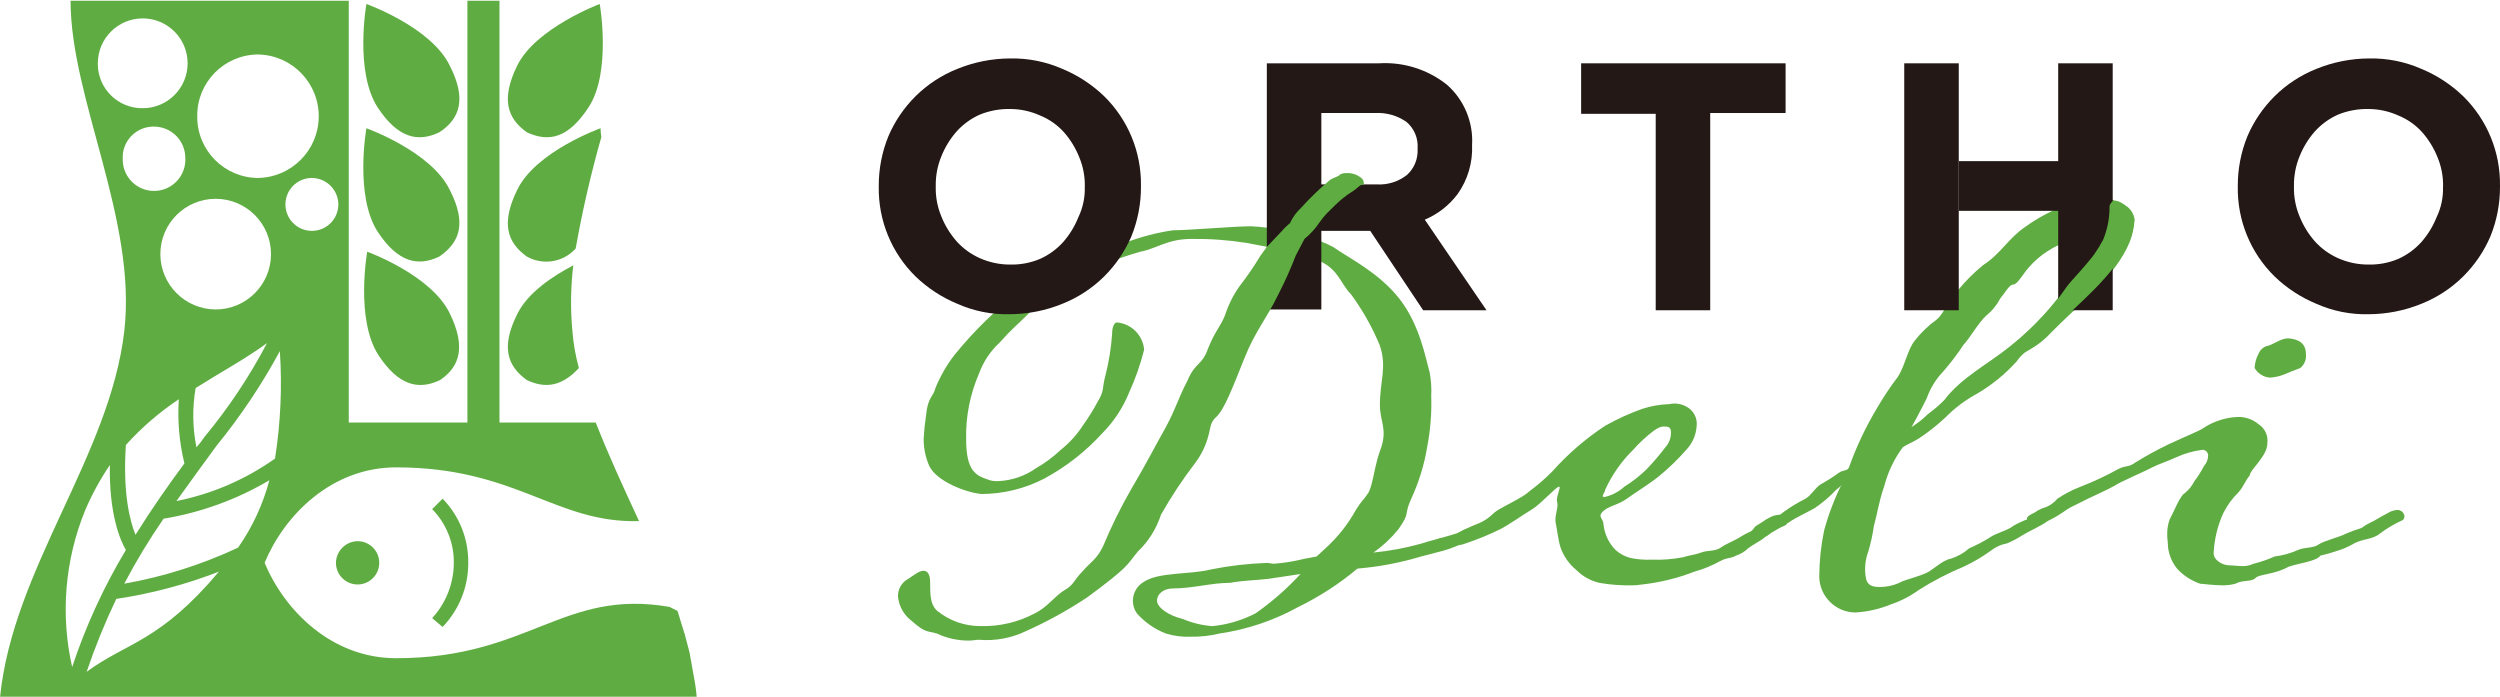 <?xml version="1.0" encoding="UTF-8"?>
<svg xmlns="http://www.w3.org/2000/svg" viewBox="0 0 215.556 60.076" width="215.556" height="60.076">
  <defs>
    <style>
      .cls-1 {
        fill: #231815;
      }

      .cls-1, .cls-2 {
        stroke-width: 0px;
      }

      .cls-2 {
        fill: #5fad42;
      }
    </style>
  </defs>
  <g id="logomark">
    <g>
      <path class="cls-2" d="m44.59,5.666c-1.383,2.834-.9,4.494.83,5.738,1.936.9,3.595.484,5.323-2.143,2-3.042.968-8.918.968-8.918,0,0-5.531,2.074-7.121,5.323Z"/>
      <path class="cls-2" d="m28.966,48.528c0,1.031.836,1.867,1.867,1.867s1.867-.836,1.867-1.867c0-1.031-.836-1.867-1.867-1.867h0c-1.024.018-1.849.843-1.867,1.867Z"/>
      <path class="cls-2" d="m45.42,32.766c1.59.76,3.042.553,4.494-1.037-.284-1.017-.47-2.059-.553-3.111-.184-1.91-.161-3.833.069-5.738-1.728.9-3.941,2.35-4.839,4.217-1.383,2.765-.899,4.425.829,5.669Z"/>
      <path class="cls-2" d="m44.59,16.381c-1.383,2.834-.9,4.494.83,5.738,1.394.786,3.147.499,4.217-.691.573-3.239,1.311-6.447,2.212-9.61-.039-.252-.062-.505-.069-.76,0,0-5.6,2-7.19,5.323Z"/>
      <path class="cls-2" d="m0,60.142h60.076c-.053-.65-.145-1.297-.276-1.936-.069-.415-.138-.76-.207-1.175-.069-.277-.069-.484-.138-.76-.138-.553-.277-1.037-.415-1.59,0-.069-.069-.138-.069-.207-.207-.622-.346-1.175-.553-1.8h0l-.691-.346c-9.195-1.59-12.1,4.424-23.574,4.424-5.531,0-9.609-4.079-11.338-8.227,1.728-4.148,5.807-8.227,11.338-8.227,10.37,0,13.757,4.839,20.947,4.632-1.314-2.834-2.627-5.669-3.733-8.5h-8.3V.066h-2.767v36.363h-10.228V.066H6.084c0,8.434,5.738,18.873,4.632,28.482C9.471,39.333,1.106,49.011,0,60.142Zm7.328-16.108c.587-1.379,1.304-2.699,2.143-3.941-.069,4.286.9,6.5,1.383,7.328-1.912,3.183-3.466,6.569-4.632,10.094-1.018-4.501-.632-9.206,1.106-13.481Zm.14,13.896c.727-2.146,1.581-4.247,2.558-6.291,3.027-.454,5.995-1.243,8.849-2.35-5.118,6.083-7.952,6.083-11.409,8.64h.002Zm13.064-10.716c-3.12,1.467-6.421,2.513-9.817,3.111,1.016-1.933,2.147-3.803,3.387-5.6,3.221-.531,6.315-1.656,9.125-3.318-.552,2.078-1.464,4.044-2.695,5.807Zm3.18-7.674c-2.545,1.804-5.441,3.052-8.5,3.664,1.175-1.659,2.35-3.249,3.457-4.77,2.072-2.542,3.9-5.273,5.461-8.158.205,3.094.064,6.201-.418,9.264Zm-6.844-6.084c2.074-1.314,4.148-2.42,6.153-3.871-1.511,2.876-3.318,5.587-5.392,8.088-.208.316-.439.617-.691.9-.339-1.686-.363-3.421-.07-5.116h0Zm-3.042-11.544c0-2.634,2.136-4.77,4.77-4.77s4.77,2.136,4.77,4.77-2.136,4.77-4.77,4.77c-2.632-.006-4.764-2.138-4.77-4.77Zm15.347-4.287c0,1.26-1.021,2.281-2.281,2.281s-2.281-1.021-2.281-2.281,1.021-2.281,2.281-2.281c1.256.01,2.272,1.026,2.282,2.282h-.001Zm-6.912-12.927c2.94.057,5.277,2.486,5.22,5.426-.055,2.86-2.36,5.164-5.22,5.22-2.909-.007-5.261-2.371-5.254-5.28,0-.014,0-.029,0-.043-.031-2.909,2.302-5.292,5.211-5.323.014,0,.029,0,.043,0Zm-13.826.76c0-2.138,1.733-3.871,3.871-3.871s3.871,1.733,3.871,3.871-1.733,3.871-3.871,3.871c-2.111.028-3.844-1.661-3.872-3.771,0-.033,0-.066,0-.1h0Zm2.143,8.158c-.025-1.467,1.145-2.675,2.611-2.7.03,0,.059,0,.089,0,1.491,0,2.7,1.209,2.7,2.7.081,1.489-1.06,2.762-2.549,2.843-1.489.081-2.762-1.06-2.843-2.549-.005-.098-.005-.196,0-.294h-.008Zm.276,24.75c1.351-1.499,2.884-2.822,4.563-3.941-.123,1.858.04,3.723.484,5.531-1.383,1.867-2.834,3.941-4.217,6.153-.484-1.176-1.107-3.596-.83-7.743Z"/>
      <path class="cls-2" d="m38.783,16.381c-1.59-3.323-7.19-5.323-7.19-5.323,0,0-1.037,5.807.968,8.918,1.728,2.627,3.457,3.042,5.323,2.143,1.798-1.244,2.351-2.903.899-5.738Z"/>
      <path class="cls-2" d="m31.662,21.704s-1.037,5.807.968,8.918c1.728,2.627,3.457,3.042,5.323,2.143,1.728-1.175,2.212-2.9.83-5.738-1.59-3.323-7.121-5.323-7.121-5.323Z"/>
      <path class="cls-2" d="m38.783,5.666c-1.59-3.323-7.19-5.323-7.19-5.323,0,0-1.037,5.807.968,8.918,1.728,2.627,3.457,3.042,5.323,2.143,1.798-1.175,2.351-2.903.899-5.738Z"/>
      <path class="cls-2" d="m38.162,54.058c1.43-1.485,2.224-3.469,2.212-5.531.025-2.064-.771-4.053-2.212-5.53l-.9.9c1.229,1.252,1.902,2.946,1.867,4.7-.023,1.743-.687,3.417-1.867,4.7l.9.761Z"/>
    </g>
    <g>
      <path class="cls-2" d="m109.298,21.293l-1.8-.346c-1.577-.25-3.173-.366-4.77-.346-2.074,0-2.973.83-4.424,1.106-2.014.575-3.96,1.363-5.807,2.35-1.489.668-2.794,1.688-3.8,2.973-1.106,1.106-1.383,1.244-2.489,2.489-.808.743-1.425,1.669-1.8,2.7-.774,1.787-1.152,3.722-1.106,5.669,0,2.7.83,3.111,1.867,3.457.286.113.593.16.9.138,1.166-.051,2.294-.434,3.249-1.106.773-.445,1.493-.979,2.143-1.59.758-.604,1.412-1.328,1.936-2.143.457-.639.873-1.307,1.244-2,.622-1.037.346-1.106.691-2.35.284-1.134.469-2.291.553-3.457,0-.83.277-1.037.415-1.037,1.25.109,2.241,1.1,2.35,2.35-.323,1.282-.762,2.531-1.313,3.733-.527,1.291-1.302,2.465-2.281,3.457-1.446,1.591-3.153,2.924-5.047,3.941-1.668.859-3.516,1.309-5.392,1.314-1.383-.138-3.871-1.106-4.494-2.42-.325-.74-.49-1.541-.484-2.35.035-.67.104-1.337.207-2,.138-1.59.622-1.59.83-2.42.409-.986.944-1.915,1.59-2.765,1.686-2.085,3.612-3.965,5.738-5.6,1.509-1.037,3.133-1.895,4.839-2.558,1.037-.484,3.111-1.175,4.286-1.59,1.295-.491,2.639-.839,4.01-1.037,1.313,0,5.323-.346,6.706-.346.908.042,1.811.158,2.7.346l2.143.553c.791.215,1.556.517,2.281.9,1.244.9,3.871,2.143,5.669,4.424s2.281,5.185,2.627,6.36c.127.684.174,1.38.138,2.074.046,1.46-.07,2.921-.346,4.355-.256,1.554-.721,3.065-1.383,4.494-.691,1.521,0,1.037-1.106,2.627-.62.761-1.341,1.434-2.143,2,1.379-.135,2.744-.389,4.079-.76.346-.138,2.765-.76,3.111-.9.424-.235.863-.443,1.314-.622.52-.201,1.027-.432,1.521-.691.138-.138.622-.346.9-.553.187-.133.398-.227.622-.277.217-.023.435.025.622.138.094.09.145.216.138.346,0,.138-.207.346-.415.553-.622.346-1.244.553-1.8.83-.71.281-1.403.604-2.074.968-.658.353-1.354.632-2.074.83l-1.867.484c-1.779.537-3.609.885-5.461,1.037-1.564,1.31-3.282,2.424-5.116,3.318-2.103,1.161-4.398,1.933-6.775,2.281-.814.198-1.651.291-2.489.277-.725.029-1.449-.065-2.143-.277-.953-.373-1.806-.965-2.489-1.728-.603-.85-.402-2.028.448-2.631.034-.024.069-.047.105-.069,1.314-.9,3.941-.622,5.876-1.106,1.572-.313,3.168-.498,4.77-.553.207,0,.415.069.622.069.863-.063,1.719-.202,2.558-.415l1.106-.207.83-.76c1.023-.937,1.887-2.034,2.558-3.249.553-.9.553-.691,1.106-1.521.415-.83.484-2.35,1.106-3.941.484-1.59-.138-2.212-.138-3.595,0-2.074.622-3.249,0-5.116-.648-1.57-1.484-3.055-2.489-4.424-.9-.9-1.037-2.074-2.627-2.834-.581-.316-1.182-.593-1.8-.83l-2.762-.421Zm2.834,28.2l-2.765.415c-1.175.138-2.212.138-3.318.346-1.59,0-3.249.484-4.908.484-.9,0-1.383.553-1.383,1.037,0,.622,1.037,1.314,2.212,1.59.813.346,1.677.556,2.558.622,1.304-.127,2.571-.502,3.733-1.106,1.409-.986,2.707-2.122,3.871-3.388Z"/>
      <g>
        <path class="cls-1" d="m97.546,20.391c-.555,1.291-1.353,2.464-2.351,3.453-1.029,1.016-2.252,1.815-3.595,2.35-1.449.59-2.998.895-4.563.9-1.546.037-3.081-.271-4.494-.9-1.334-.552-2.553-1.349-3.594-2.35-2.077-2.035-3.227-4.835-3.18-7.743v-.069c-.005-1.469.277-2.925.83-4.286.554-1.293,1.352-2.466,2.35-3.457,1.029-1.016,2.252-1.815,3.595-2.35,1.449-.59,2.998-.895,4.563-.9,1.546-.03,3.079.278,4.494.9,1.335.552,2.554,1.349,3.595,2.35,2.077,2.035,3.227,4.835,3.18,7.743v.069c.006,1.47-.276,2.928-.83,4.29Zm-4.01-4.286c.02-.877-.145-1.749-.484-2.558-.313-.784-.757-1.508-1.313-2.143-.572-.636-1.281-1.132-2.074-1.452-.804-.362-1.676-.55-2.558-.553-.9-.02-1.794.145-2.627.484-.761.339-1.442.834-2,1.452-.556.635-1.001,1.359-1.314,2.143-.333.811-.498,1.681-.484,2.558v.069c-.02.877.145,1.749.484,2.558.313.784.758,1.508,1.314,2.143.558.618,1.239,1.113,2,1.452.826.369,1.722.557,2.627.553.877.02,1.749-.145,2.558-.484.761-.339,1.442-.834,2-1.452.556-.635,1-1.359,1.313-2.143.394-.818.584-1.719.553-2.627h.005Z"/>
        <path class="cls-1" d="m128.171,26.752l-5.323-7.812c1.124-.473,2.102-1.237,2.834-2.212.871-1.229,1.309-2.712,1.244-4.217h0c.116-1.965-.674-3.875-2.143-5.185-1.659-1.33-3.753-1.996-5.876-1.867h-9.678v21.224h4.7v-6.775h4.217l4.563,6.844h5.462Zm-14.242-10.923v-6.084h4.632c.96-.054,1.91.213,2.7.76.67.562,1.03,1.41.968,2.282v.072c.042.834-.287,1.644-.9,2.212-.744.59-1.679.886-2.627.83h-4.773v-.072Z"/>
        <path class="cls-1" d="m147.459,9.814v16.938h-4.7V9.814h-6.43v-4.355h17.629v4.286h-6.5v.069Z"/>
        <path class="cls-1" d="m214.725,20.391c-.555,1.291-1.353,2.464-2.351,3.453-1.029,1.016-2.252,1.815-3.595,2.35-1.449.59-2.998.895-4.563.9-1.546.037-3.081-.271-4.494-.9-1.334-.552-2.553-1.349-3.594-2.35-2.077-2.035-3.227-4.835-3.18-7.743v-.069c-.005-1.469.277-2.925.83-4.286.554-1.293,1.352-2.466,2.35-3.457,1.029-1.016,2.252-1.815,3.595-2.35,1.449-.59,2.998-.895,4.563-.9,1.546-.03,3.079.278,4.494.9,1.335.552,2.554,1.349,3.595,2.35,2.077,2.035,3.227,4.835,3.18,7.743v.069c.006,1.47-.276,2.928-.83,4.29Zm-4.077-4.286c.02-.877-.145-1.749-.484-2.558-.314-.784-.759-1.509-1.316-2.143-.572-.636-1.281-1.132-2.074-1.452-.804-.362-1.676-.55-2.558-.553-.9-.02-1.794.145-2.627.484-.761.339-1.442.834-2,1.452-.556.635-1.001,1.359-1.314,2.143-.333.811-.498,1.681-.484,2.558v.069c-.02.877.145,1.749.484,2.558.313.784.758,1.508,1.314,2.143.558.618,1.239,1.113,2,1.452.826.369,1.722.557,2.627.553.877.02,1.749-.145,2.558-.484.761-.339,1.442-.834,2-1.452.556-.635,1.001-1.359,1.314-2.143.394-.818.584-1.719.553-2.627h.007Z"/>
      </g>
      <g>
        <g>
          <path class="cls-2" d="m141.583,50.396c-.138,0-.415.069-.622.069-1.018.037-2.038-.033-3.042-.207-.758-.171-1.452-.555-2-1.106-.64-.523-1.12-1.216-1.383-2-.207-.691-.277-1.521-.415-2.143-.069-.622.277-1.314.138-1.728s.415-1.383.138-1.314-1.59,1.521-2.281,1.936-2.074,1.383-2.765,1.728c-.985.483-2.001.898-3.042,1.244-.484.207-.9.069-1.244.277-.329.135-.681.205-1.037.207-.346.069-.691.138-.76-.207,0-.346.415-.415.691-.622.207-.207.415-.069.76-.138.346-.138.83,0,1.175-.415.516-.345,1.073-.624,1.659-.83.481-.26.923-.586,1.313-.968.484-.415,2.42-1.244,2.973-1.8.71-.524,1.379-1.101,2-1.728,1.343-1.507,2.877-2.832,4.563-3.941,1.016-.575,2.08-1.06,3.18-1.452.76-.249,1.551-.389,2.35-.415.493-.108,1.009-.034,1.452.207.64.322,1.003,1.018.9,1.728-.051.72-.344,1.402-.83,1.936-.738.851-1.548,1.637-2.42,2.35-.76.622-2,1.383-2.765,1.936s-1.59.622-2.074,1.106.069.553.069,1.175c.099.809.464,1.563,1.037,2.143.373.337.825.574,1.314.691.592.12,1.197.167,1.8.138.905.035,1.811-.035,2.7-.207.691-.207,1.037-.207,1.59-.415s1.175-.069,1.659-.415,1.244-.622,1.659-.9c.286-.186.587-.348.9-.484.277-.138.277-.346.484-.484s.346-.207.553-.346c.214-.163.446-.303.691-.415.257-.133.541-.204.83-.207.184-.005.361.07.484.207.138.138.207.207.138.415s0,.207-.277.346c-.403.132-.796.293-1.175.484-.201.167-.386.352-.553.553-.346.277-1.037.622-1.383.9-.292.286-.647.499-1.037.622-.484.277-.76.138-1.383.484-.7.385-1.442.687-2.212.9-1.446.563-2.958.934-4.5,1.105Zm-3.249-7.538c.645-.144,1.24-.455,1.728-.9.671-.418,1.297-.905,1.867-1.452.592-.611,1.146-1.257,1.659-1.936.329-.357.503-.829.484-1.314,0-.415-.207-.484-.622-.484q-.346,0-.83.346c-.655.49-1.258,1.046-1.8,1.659-1.013.993-1.834,2.165-2.42,3.457.003.211-.412.624-.066.624Z"/>
        </g>
        <path class="cls-2" d="m165.433,50.875c-.738.536-1.555.955-2.42,1.244-.968.398-1.997.632-3.042.691-1.712-.014-3.097-1.399-3.111-3.111.008-1.324.147-2.644.415-3.941.373-1.384.883-2.727,1.521-4.01-.171.176-.356.338-.553.484-.633.524-1.33.965-2.074,1.314-.622.346-1.452,1.175-2,1.452-.553.346-1.037.622-1.383.83-.415.207-.484.415-.83.484s-.691,0-.76-.277.415-.484.622-.622c.207-.207.138-.277.553-.415.504-.198.971-.479,1.383-.83.61-.447,1.258-.84,1.936-1.175.553-.346.83-.968,1.313-1.244.526-.291,1.034-.614,1.521-.968.346-.277.76-.138.9-.484.637-1.781,1.447-3.494,2.42-5.116.543-.936,1.145-1.838,1.8-2.7.622-.968.83-2.35,1.452-3.111.534-.685,1.163-1.291,1.867-1.8.76-.622,1.037-1.867,1.867-2.558.644-.782,1.361-1.499,2.143-2.143,1.521-.968,2.212-2.35,3.664-3.318.982-.709,2.051-1.29,3.18-1.728.9-.346,1.867-.346,2.765-.622.589-.238,1.255-.187,1.8.138.553.346,1.659,1.037,1.659,1.659-.039.64-.179,1.271-.415,1.867-1.244,3.042-4.494,5.461-6.775,7.812-.465.511-1.001.953-1.59,1.314-.207.138-.484.277-.691.415-.265.219-.498.475-.691.76-.983,1.088-2.125,2.02-3.387,2.765-1.02.549-1.952,1.248-2.765,2.074-.708.663-1.471,1.265-2.281,1.8-.553.346-1.106.553-1.383.76-.737.994-1.277,2.121-1.59,3.318-.484,1.383-.622,2.489-.9,3.457-.106.748-.268,1.488-.484,2.212-.273.728-.345,1.516-.207,2.281.138.76.76.83,1.59.76.557-.051,1.098-.216,1.59-.484.553-.207,1.383-.415,2-.691s1.383-1.106,2.143-1.244c.586-.189,1.127-.495,1.59-.9.597-.258,1.174-.559,1.728-.9.553-.415,1.59-.622,2.074-1.037.44-.252.903-.46,1.383-.622.415-.207.415-.346.83-.484.496-.243.96-.545,1.383-.9.207-.198.475-.32.76-.346.277-.069.622.138.622.346,0,.277.069.138-.207.484-.56.43-1.163.801-1.8,1.106-.553.415-1.659.9-2.212,1.244-.416.27-.855.501-1.313.691-.506.089-.981.303-1.383.622-.737.536-1.524.999-2.35,1.383-1.347.56-2.644,1.233-3.877,2.014Zm.76-15.14c.517-.374,1.003-.79,1.452-1.244,1.452-1.936,3.8-3.111,5.669-4.632,2.047-1.619,3.821-3.557,5.254-5.738.538-.844.913-1.782,1.106-2.765.011-.164-.012-.329-.069-.484-.207-.346-.691-.277-1.037-.138-1.423.412-2.696,1.228-3.664,2.35-.484.553-.968,1.452-1.314,1.452s-.691.691-1.106,1.175c-.306.587-.729,1.105-1.244,1.521-.622.553-1.452,2-1.936,2.489-.525.798-1.102,1.56-1.728,2.281-.648.67-1.143,1.471-1.452,2.35-.207.415-.622,1.244-1.314,2.489.5-.316.964-.686,1.385-1.102l-.002-.004Z"/>
        <path class="cls-2" d="m117.594,15.898c.02-.173-.03-.347-.138-.484-.393-.361-.921-.538-1.452-.484-.12-.011-.24.013-.346.069-.069,0-.138.069-.207.138-.346.207-.622.207-.9.484-.834.707-1.619,1.469-2.35,2.281-.404.372-.732.818-.968,1.314,0,.038-.029.068-.067.069,0,0-.001,0-.002,0-.247.213-.478.444-.691.691l-1.245,1.314-.553.76c-.546.912-1.147,1.789-1.8,2.627-.538.762-.957,1.601-1.244,2.489-.415,1.037-.83,1.314-1.452,2.834-.553,1.59-1.106,1.175-1.8,2.834-.83,1.59-.968,2.35-1.867,4.01-.9,1.59-1.659,3.111-2.973,5.323-.91,1.583-1.719,3.222-2.42,4.908-.553,1.175-1.106,1.383-1.8,2.212-.76.76-.691,1.106-1.521,1.59s-1.452,1.452-2.558,2c-1.444.771-3.064,1.152-4.7,1.106-1.359.005-2.677-.459-3.733-1.314-.76-.691-.553-1.867-.622-2.765-.069-.484-.277-.691-.553-.691-.346,0-.691.277-1.313.691-.565.296-.911.889-.891,1.526.064.711.384,1.374.9,1.867,1.175,1.037,1.383,1.106,2.143,1.244.069,0,.138.069.277.069.884.422,1.854.635,2.834.622.277,0,.553-.069.83-.069,1.403.118,2.812-.145,4.079-.76,1.828-.821,3.585-1.791,5.254-2.9,3.664-2.7,3.387-2.765,4.355-3.941.921-.877,1.609-1.97,2-3.18.886-1.565,1.879-3.066,2.973-4.494.512-.682.888-1.456,1.106-2.281.207-.691.138-1.175.691-1.659.691-.622,1.452-2.627,2.42-5.047s1.867-3.318,2.973-5.6c.542-1.056,1.027-2.141,1.452-3.249l.76-1.452c.508-.416.951-.905,1.314-1.452.19-.267.398-.521.622-.76.484-.484.968-.968,1.314-1.244.306-.253.629-.484.968-.691.348-.209.555-.555.901-.555Z"/>
      </g>
      <path class="cls-1" d="m177.462,5.459v8.434h-8.572v4.286h8.572v8.572h4.7V5.459h-4.7Z"/>
      <g>
        <path class="cls-2" d="m164.812,36.845c.526-.311,1.013-.682,1.452-1.106.517-.374,1.003-.79,1.452-1.244,1.452-1.936,3.8-3.111,5.669-4.632,1.322-1.091,2.548-2.294,3.664-3.595.553-.622.968-1.383,1.521-2,.622-.691,1.244-1.383,1.8-2.074.069-.069.138-.207.207-.277.278-.399.532-.814.76-1.244.362-.877.55-1.816.553-2.765-.019-.152.032-.305.138-.415.277-.484,1.037.069,1.314.277.375.254.627.655.692,1.104-.039.64-.179,1.271-.415,1.867-1.244,3.042-4.494,5.461-6.775,7.812-.465.511-1.001.953-1.59,1.314-.207.138-.484.277-.691.415-.265.219-.498.475-.691.76-.983,1.088-2.125,2.02-3.387,2.765-1.02.549-1.952,1.248-2.765,2.074-.71.661-1.475,1.261-2.286,1.793-.553.346-1.106.553-1.383.76l-5.185,3.318c-.171.176-.356.338-.553.484-.56.6-1.186,1.133-1.867,1.59-.622.346-1.659.83-2.143,1.175-.553.346-1.037.622-1.383.83-.415.207-.484.415-.83.484s-.691,0-.76-.277.415-.484.622-.622c.207-.207.138-.277.553-.415.504-.198.971-.479,1.383-.83.61-.447,1.258-.84,1.936-1.175.553-.346.83-.968,1.313-1.244.526-.291,1.034-.614,1.521-.968.346-.277.76-.138.9-.484l5.254-3.455Z"/>
        <path class="cls-2" d="m194.466,49.846c-.346.346-1.106.138-1.728.484-.36.098-.733.145-1.106.138-.83,0-1.728-.138-1.936-.138-.735-.255-1.399-.681-1.936-1.244-.464-.548-.753-1.222-.83-1.936,0-.346-.069-.691-.069-1.037-.01-.447.06-.892.207-1.314.346-.622.9-2.074,1.313-2.281.346-.284.628-.637.83-1.037.315-.413.592-.853.83-1.314.209-.228.331-.521.346-.83.035-.268-.155-.514-.423-.549-.02-.003-.041-.004-.061-.004-.764.096-1.51.305-2.212.622-.76.346-1.59.622-2.143.9-.622.346-2.765,1.244-3.249,1.59-.622.346-1.867.9-2.281,1.106l-3.733,1.867c-.251.169-.533.286-.83.346-.308-.005-.581-.196-.691-.484,0-.207.277-.346.691-.553.192-.141.401-.258.622-.346.515-.131.974-.422,1.314-.83.626-.42,1.296-.768,2-1.037,1.116-.433,2.202-.941,3.249-1.521.691-.346.9-.138,1.452-.553.938-.58,1.906-1.111,2.9-1.59,1.8-.83,2.7-1.175,2.973-1.383.884-.587,1.912-.922,2.973-.968.656-.017,1.295.204,1.8.622.554.359.85,1.005.76,1.659,0,1.106-1.521,2.281-1.521,2.765-.415.484-.484.9-.968,1.452-.535.522-.979,1.131-1.313,1.8-.494,1.089-.776,2.262-.83,3.457,0,.622.83,1.037,1.314,1.037.346,0,.83.069,1.175.069.334.005.665-.066.968-.207.617-.154,1.219-.363,1.8-.622.69-.087,1.363-.273,2-.553.622-.277,1.314-.138,1.8-.484.346-.277,1.936-.691,2.281-.9.426-.192.865-.353,1.314-.484.346-.138.138-.138.83-.484.346-.138.83-.484,1.521-.83.248-.163.534-.259.83-.277.321-.01.595.233.622.553,0,.207-.138.346-.207.346-.66.301-1.286.672-1.867,1.106-.76.622-1.521.415-2.42.968-.417.23-.857.416-1.313.553-.477.163-.961.302-1.452.415-.277.484-2.074.691-2.765.968-1.238.686-2.552.617-2.831.967Z"/>
        <path class="cls-2" d="m198.824,30.554c.046.448-.136.889-.484,1.175-.553.207-.9.346-1.383.553-.397.158-.817.251-1.244.277-.549-.041-1.041-.352-1.314-.83.017-.436.136-.862.346-1.244.112-.285.337-.51.622-.622.691-.138,1.244-.691,1.936-.691.968.068,1.521.483,1.521,1.382Z"/>
      </g>
      <path class="cls-1" d="m168.889,18.179v8.572h-4.7V5.459h4.7v12.72Z"/>
    </g>
  </g>
</svg>